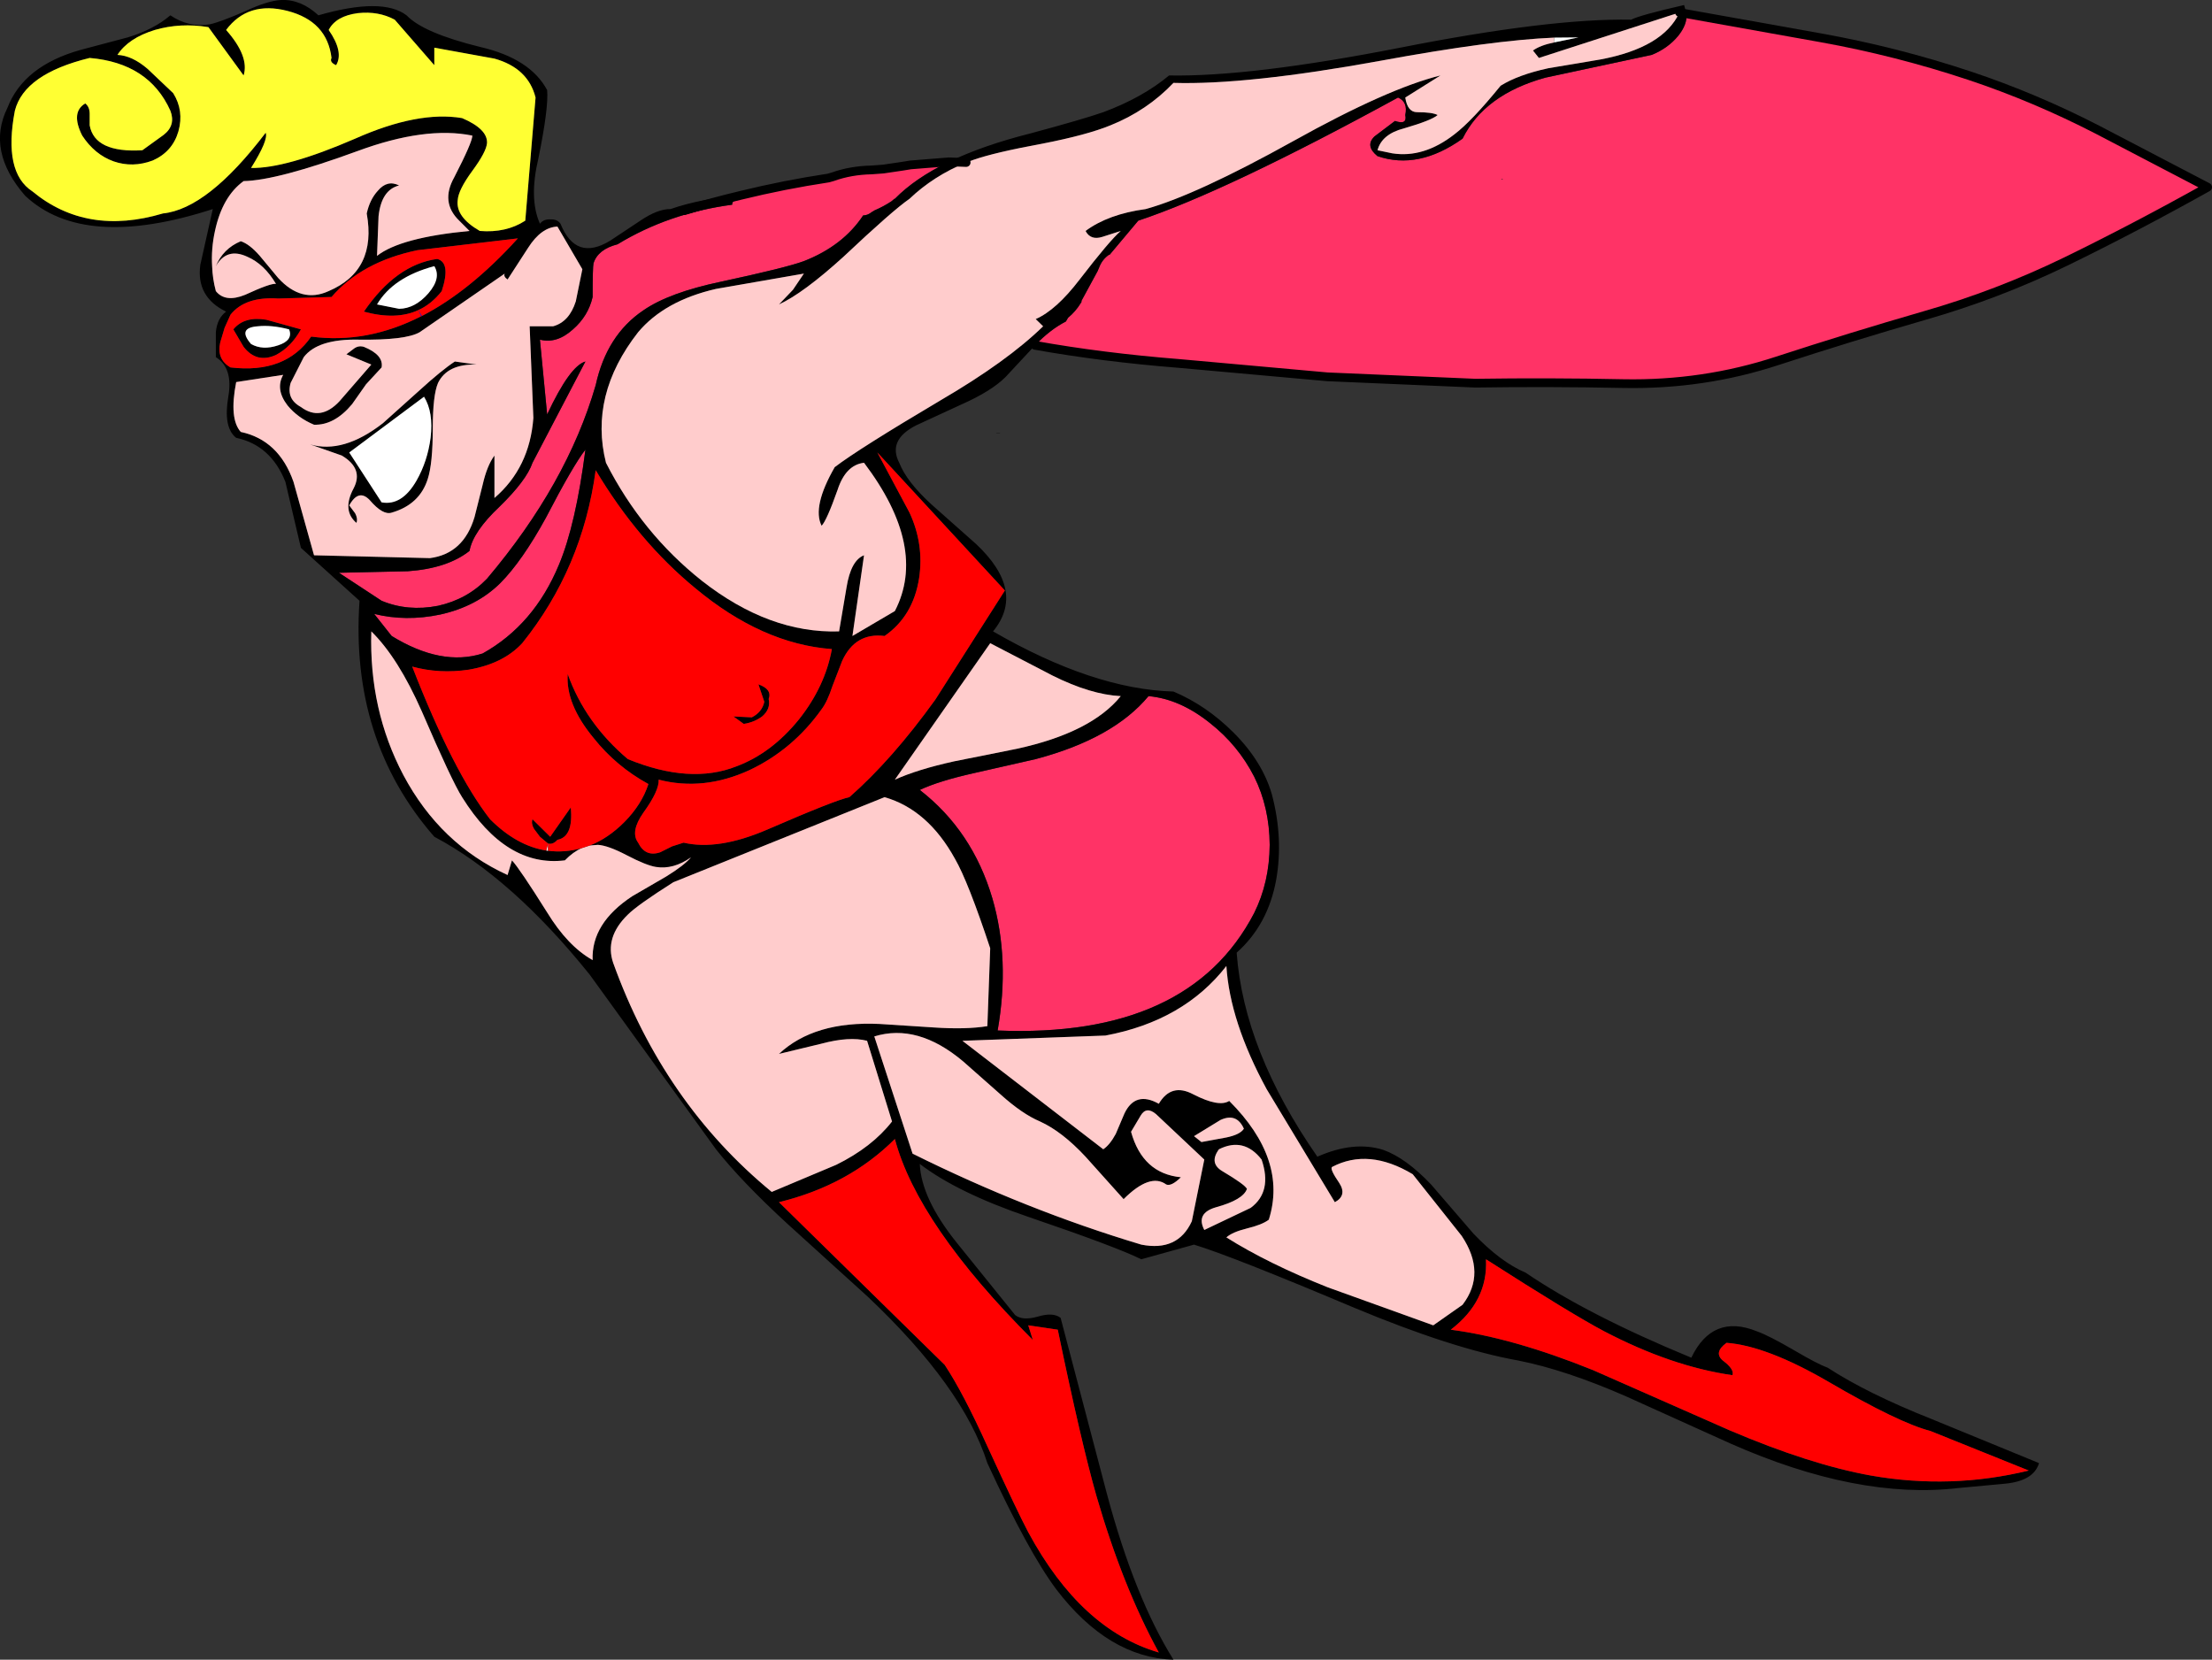<?xml version="1.0" encoding="UTF-8" standalone="no"?>
<svg xmlns:xlink="http://www.w3.org/1999/xlink" height="379.45px" width="505.75px" xmlns="http://www.w3.org/2000/svg">
  <rect width="100%" height="100%" fill="#333333" stroke="none"/>
  <g transform="matrix(1.0, 0.0, 0.0, 1.0, 252.35, 189.7)">
    <path d="M133.25 -186.55 L164.0 -181.05 Q181.25 -177.95 197.95 -172.4 212.95 -167.4 227.3 -160.0 L252.4 -146.9 Q235.85 -137.65 219.95 -129.9 204.4 -122.35 187.65 -117.55 170.85 -112.7 154.0 -107.2 137.1 -101.65 118.8 -102.0 101.9 -102.35 84.95 -102.1 L51.15 -103.55 17.25 -106.6 Q-0.35 -108.0 -15.7 -110.75 -12.25 -114.35 -8.65 -116.2 L-8.15 -117.05 Q-6.4 -118.5 -5.25 -120.4 L-5.0 -120.8 -5.15 -120.8 -1.35 -127.8 -1.3 -127.95 -1.1 -128.4 Q-0.4 -130.35 1.2 -131.45 L1.35 -131.45 7.9 -139.25 Q28.05 -145.95 67.3 -167.4 69.6 -166.4 68.95 -163.4 69.45 -161.05 66.6 -162.05 L61.9 -158.5 Q59.7 -156.35 62.6 -154.0 71.95 -150.8 82.05 -158.0 87.05 -168.1 101.0 -171.95 L125.3 -177.15 Q129.0 -178.65 131.35 -181.5 133.45 -184.1 133.25 -186.55 M-82.95 -145.05 Q-73.15 -147.45 -62.95 -149.0 L-61.9 -149.3 Q-57.85 -150.75 -53.1 -150.85 L-50.4 -151.05 -46.0 -151.7 -44.15 -152.0 -35.4 -152.7 Q-43.15 -148.95 -47.75 -144.25 L-47.85 -144.25 -48.5 -143.7 Q-50.3 -142.5 -52.4 -141.6 L-53.05 -141.2 Q-54.0 -140.45 -55.0 -140.45 -59.6 -133.5 -68.55 -130.0 -72.6 -128.5 -87.5 -125.3 -99.4 -122.8 -105.25 -118.75 -113.65 -113.1 -116.15 -101.65 -122.7 -79.05 -141.0 -57.4 -145.5 -52.7 -152.2 -51.2 -159.1 -49.85 -165.1 -52.35 L-174.85 -58.75 -159.1 -59.1 Q-150.05 -59.75 -145.0 -63.75 -144.2 -68.15 -138.15 -73.85 -131.95 -79.9 -130.6 -83.9 L-118.5 -107.05 Q-122.05 -106.05 -127.25 -94.95 L-128.9 -112.05 Q-125.05 -111.05 -121.35 -114.4 -117.85 -117.45 -116.85 -121.8 -116.85 -128.7 -116.65 -129.5 -115.65 -132.7 -111.15 -133.85 -99.5 -140.95 -84.95 -142.9 -85.0 -143.6 -84.2 -144.0 L-83.3 -144.25 -78.0 -145.35 -82.95 -145.05 M90.85 -148.65 L91.2 -148.65 91.2 -148.75 90.85 -148.65 M34.4 19.05 Q19.5 47.7 -24.25 45.9 -21.4 29.6 -25.45 15.7 -30.0 0.25 -42.05 -9.1 -37.7 -11.15 -29.65 -12.95 L-15.55 -16.15 Q2.2 -20.85 10.25 -30.55 17.45 -29.9 24.35 -24.35 30.7 -19.35 34.4 -12.15 37.9 -5.1 37.95 3.45 37.9 12.0 34.4 19.05 M-118.5 -86.9 Q-120.7 -69.8 -124.55 -60.6 -130.25 -46.85 -142.0 -40.3 -151.4 -37.3 -162.8 -44.3 L-166.8 -49.35 Q-159.6 -47.55 -151.7 -49.2 -143.35 -51.05 -137.95 -56.4 -132.95 -61.45 -127.55 -71.3 -121.35 -83.25 -118.5 -86.9 M-127.45 4.75 L-127.15 3.55 -127.45 4.75" fill="#ff3366" fill-rule="evenodd" stroke="none"/>
    <path d="M-15.7 -110.75 L-22.45 -103.5 Q-25.7 -100.25 -32.6 -97.2 L-42.9 -92.45 Q-49.45 -89.1 -46.75 -83.9 -45.05 -79.55 -39.35 -74.35 L-29.15 -65.3 Q-17.75 -54.55 -25.3 -45.35 -2.35 -32.1 15.95 -31.6 23.5 -28.4 29.7 -22.2 36.25 -15.65 38.45 -8.1 41.1 1.95 39.45 11.35 37.6 21.7 30.4 28.1 32.05 50.55 48.85 74.75 57.2 71.05 63.95 73.2 69.1 75.05 74.85 81.1 L84.55 92.35 Q90.75 98.85 96.45 101.25 110.7 110.95 134.35 120.7 139.2 110.6 149.3 114.65 152.1 115.65 157.85 119.0 163.2 122.15 165.55 123.0 174.6 128.9 189.35 134.75 L213.85 144.8 Q212.65 148.85 206.15 149.5 L195.4 150.5 Q172.4 153.2 143.25 140.3 L119.45 129.55 Q105.65 123.5 94.8 121.35 79.7 118.65 57.2 109.25 29.35 97.5 20.65 94.85 L8.6 98.2 Q2.85 95.35 -17.25 88.5 -33.5 82.95 -42.05 76.4 -41.7 84.3 -33.65 94.35 L-20.25 110.95 Q-18.55 112.3 -15.05 111.3 -11.55 110.25 -9.85 111.6 L0.7 151.7 Q7.05 175.5 15.95 189.75 1.05 189.25 -10.85 173.65 -17.25 165.1 -26.6 144.8 -32.15 127.35 -53.95 106.75 L-72.25 90.15 Q-82.8 80.45 -88.65 73.05 L-117.5 33.15 Q-135.3 11.0 -153.05 1.6 -172.35 -20.5 -170.15 -52.35 L-183.55 -64.45 -187.1 -79.55 Q-190.45 -87.95 -198.35 -89.6 -201.35 -91.95 -200.15 -99.0 -199.0 -105.55 -203.0 -108.05 L-203.0 -113.75 Q-202.7 -116.95 -200.65 -118.45 -207.55 -121.8 -206.55 -129.15 L-203.7 -141.9 Q-233.2 -132.35 -246.6 -144.95 -255.5 -155.2 -250.65 -165.05 -246.95 -174.65 -233.9 -178.3 L-223.15 -181.15 Q-217.1 -183.0 -213.4 -186.2 -209.25 -183.35 -204.35 -184.15 -201.85 -184.7 -196.15 -187.2 -191.1 -189.55 -188.1 -189.7 -183.55 -189.9 -179.55 -186.2 -164.95 -190.4 -159.4 -186.2 -155.55 -182.15 -142.5 -178.95 -131.1 -176.3 -127.25 -169.1 -126.9 -165.05 -129.25 -153.5 -131.45 -144.3 -128.9 -138.55 -128.1 -139.6 -126.55 -139.55 -124.9 -139.6 -124.2 -138.55 -120.7 -129.85 -112.8 -134.7 L-105.95 -139.25 Q-101.95 -141.95 -99.05 -141.9 -92.15 -144.3 -82.95 -145.05 L-78.0 -145.35 -83.3 -144.25 -84.2 -144.0 Q-85.0 -143.6 -84.95 -142.9 -99.5 -140.95 -111.15 -133.85 -115.65 -132.7 -116.65 -129.5 -116.85 -128.7 -116.85 -121.8 -117.85 -117.45 -121.35 -114.4 -125.05 -111.05 -128.9 -112.05 L-127.25 -94.95 Q-122.05 -106.05 -118.5 -107.05 L-130.6 -83.9 Q-131.95 -79.9 -138.15 -73.85 -144.2 -68.15 -145.0 -63.75 -150.05 -59.75 -159.1 -59.1 L-174.85 -58.75 -165.1 -52.35 Q-159.1 -49.85 -152.2 -51.2 -145.5 -52.7 -141.0 -57.4 -122.7 -79.05 -116.15 -101.65 -113.65 -113.1 -105.25 -118.75 -99.4 -122.8 -87.5 -125.3 -72.6 -128.5 -68.55 -130.0 -59.6 -133.5 -55.0 -140.45 -54.0 -140.45 -53.05 -141.2 L-52.4 -141.6 Q-50.3 -142.5 -48.5 -143.7 L-47.85 -144.25 -47.75 -144.25 Q-43.15 -148.95 -35.4 -152.7 -27.65 -156.45 -16.75 -159.2 -4.85 -162.4 -0.1 -164.05 8.9 -167.4 14.95 -172.45 33.55 -172.1 67.8 -178.8 102.0 -185.55 120.6 -185.2 122.45 -186.2 132.7 -188.55 L133.25 -186.55 131.65 -186.85 133.25 -186.55 Q133.45 -184.1 131.35 -181.5 129.0 -178.65 125.3 -177.15 L101.0 -171.95 Q87.05 -168.1 82.05 -158.0 71.95 -150.8 62.6 -154.0 59.7 -156.35 61.9 -158.5 L66.6 -162.05 Q69.45 -161.05 68.95 -163.4 69.6 -166.4 67.3 -167.4 28.05 -145.95 7.9 -139.25 L1.35 -131.45 1.2 -131.45 Q-0.4 -130.35 -1.1 -128.4 L-1.3 -127.95 -1.35 -127.8 -5.15 -120.8 -5.0 -120.8 -5.25 -120.4 Q-6.4 -118.5 -8.15 -117.05 L-8.65 -116.2 Q-12.25 -114.35 -15.7 -110.75 M-31.45 -152.55 Q-38.95 -149.45 -44.4 -144.25 -48.25 -141.6 -59.5 -131.0 -68.7 -122.65 -74.25 -120.1 L-71.05 -123.45 -68.55 -127.15 -88.65 -123.65 Q-100.4 -120.95 -106.45 -113.75 -117.7 -99.35 -113.8 -83.9 -105.6 -67.8 -91.85 -56.9 -76.45 -44.85 -60.5 -45.35 L-58.8 -55.4 Q-57.8 -61.6 -54.8 -62.75 L-57.45 -44.3 -47.75 -50.0 Q-40.2 -64.6 -54.8 -83.9 -59.0 -83.4 -60.85 -77.7 -63.35 -70.65 -64.5 -69.5 -66.7 -73.85 -61.5 -82.9 -56.0 -87.1 -37.35 -98.15 -22.1 -107.05 -13.85 -115.1 L-15.55 -116.75 Q-10.85 -118.8 -5.5 -125.8 1.35 -134.7 3.9 -136.9 L-0.3 -135.55 Q-3.0 -134.7 -4.15 -136.9 1.05 -140.75 9.6 -141.9 21.15 -145.1 43.45 -157.5 64.9 -169.45 77.0 -172.45 L68.95 -167.4 Q69.45 -164.05 71.65 -164.05 75.15 -164.05 76.35 -163.4 75.0 -162.2 68.65 -160.35 63.6 -159.05 62.6 -155.35 L65.95 -154.65 Q73.15 -153.5 80.2 -159.0 84.2 -162.05 90.75 -170.1 94.75 -172.6 101.65 -174.1 L113.55 -176.1 Q127.95 -178.8 131.65 -186.85 L99.5 -176.45 98.15 -178.15 Q99.8 -179.35 103.0 -180.0 L108.55 -181.15 103.0 -181.1 Q88.75 -180.5 63.25 -175.8 32.75 -170.25 15.95 -170.75 9.9 -164.4 1.55 -161.05 -3.8 -158.85 -14.05 -156.85 -24.95 -154.85 -29.8 -153.15 L-31.45 -152.55 -35.4 -152.7 -31.45 -152.55 M-95.85 -141.55 Q-89.5 -143.5 -82.95 -145.05 -89.5 -143.5 -95.85 -141.55 M90.85 -148.65 L91.2 -148.75 91.2 -148.65 90.85 -148.65 M34.4 19.05 Q37.9 12.0 37.95 3.45 37.9 -5.1 34.4 -12.15 30.7 -19.35 24.35 -24.35 17.45 -29.9 10.25 -30.55 2.2 -20.85 -15.55 -16.15 L-29.65 -12.95 Q-37.7 -11.15 -42.05 -9.1 -30.0 0.25 -25.45 15.7 -21.4 29.6 -24.25 45.9 19.5 47.7 34.4 19.05 M32.05 68.35 Q30.4 64.65 26.7 66.35 L20.65 70.05 22.35 71.4 28.05 70.35 Q31.2 69.7 32.05 68.35 M26.35 73.05 Q24.0 76.25 27.2 78.1 32.25 81.1 32.75 82.1 31.9 84.6 25.7 86.3 21.0 87.65 23.0 91.5 L33.6 86.45 Q38.6 82.75 36.1 75.4 32.05 70.2 26.35 73.05 M37.25 59.3 Q28.85 43.85 28.05 31.15 18.3 43.7 0.4 47.05 L-32.3 48.25 -0.1 73.05 Q1.4 72.05 2.75 69.55 L4.75 64.85 Q7.25 59.65 12.6 62.65 15.45 57.8 20.5 60.5 26.35 63.5 28.7 62.0 42.1 75.4 37.75 89.15 36.25 90.3 32.75 91.15 29.35 92.0 28.05 93.2 37.6 99.2 51.2 104.6 L75.35 113.3 82.05 108.6 Q87.55 101.4 81.85 92.85 L70.65 78.75 Q60.55 72.7 52.2 77.1 51.65 77.55 53.85 80.75 55.7 83.6 52.85 85.15 L37.25 59.3 M87.4 98.2 Q87.9 107.75 79.35 114.3 93.6 116.15 111.9 123.55 L143.1 137.3 Q161.5 145.15 175.45 147.65 193.7 150.85 211.5 146.5 L189.0 137.45 Q181.8 135.6 165.7 126.2 151.6 118.0 142.4 117.3 139.4 119.5 141.55 121.35 144.25 123.35 143.75 124.7 129.8 122.7 114.4 114.65 107.0 110.75 87.4 98.2 M-170.3 -112.05 Q-179.7 -112.25 -182.9 -108.05 L-185.9 -102.15 Q-186.95 -98.5 -183.55 -96.65 -179.05 -93.3 -174.7 -98.0 L-167.45 -106.35 -173.15 -108.7 -171.35 -110.05 Q-170.35 -110.75 -169.15 -110.4 -164.6 -108.55 -165.1 -105.7 L-168.65 -101.85 -171.85 -97.3 Q-175.9 -92.45 -180.55 -92.6 -184.25 -94.15 -186.6 -97.0 -189.45 -100.7 -187.6 -104.0 L-198.35 -102.35 Q-200.0 -93.95 -197.3 -90.95 -188.6 -89.1 -185.25 -79.55 L-180.55 -62.75 -154.05 -62.1 Q-146.35 -63.1 -143.85 -71.5 L-142.0 -78.85 Q-141.0 -83.25 -139.3 -85.55 L-139.3 -75.85 Q-131.25 -82.75 -130.4 -94.15 L-131.25 -115.1 -125.9 -115.1 Q-122.2 -116.1 -120.7 -120.8 L-119.2 -128.15 -124.9 -137.9 Q-128.6 -137.75 -131.6 -133.05 L-136.3 -125.8 Q-137.3 -126.5 -136.95 -127.15 L-156.4 -113.75 Q-159.6 -111.9 -170.3 -112.05 M-132.25 -139.25 L-129.9 -167.4 Q-131.6 -174.15 -139.3 -176.3 L-153.05 -178.8 -153.05 -174.8 -162.1 -185.2 Q-165.8 -187.2 -170.5 -186.7 -175.55 -186.05 -177.2 -182.85 -173.7 -177.8 -175.5 -174.8 -177.05 -175.45 -176.55 -176.45 -177.55 -184.85 -186.6 -187.2 -195.65 -189.55 -200.65 -182.85 -195.3 -176.8 -196.65 -172.45 L-204.7 -183.5 Q-211.1 -184.55 -216.95 -182.85 -223.0 -181.0 -225.5 -177.15 -222.15 -177.0 -218.6 -173.95 L-212.75 -168.4 Q-210.25 -164.4 -211.55 -159.7 -212.9 -155.0 -217.45 -153.0 -222.0 -151.3 -226.35 -152.8 -230.7 -154.35 -233.55 -158.7 -236.25 -164.05 -232.85 -166.05 -231.85 -165.25 -231.85 -163.7 L-231.85 -161.05 Q-230.7 -154.7 -219.8 -155.35 L-214.95 -158.85 Q-212.1 -161.05 -213.4 -164.4 -218.3 -175.3 -231.85 -176.45 -246.8 -172.8 -248.95 -164.4 -251.65 -150.3 -244.95 -145.95 -232.55 -135.7 -215.1 -140.9 -204.85 -141.95 -191.6 -159.35 -190.95 -157.7 -194.95 -151.3 -186.95 -151.15 -171.15 -158.0 -156.75 -164.4 -146.7 -162.7 -140.85 -160.2 -141.0 -157.0 -141.15 -155.0 -144.35 -150.65 -147.55 -146.3 -147.7 -143.95 -148.2 -140.1 -142.65 -136.9 -136.65 -136.4 -132.25 -139.25 M-118.5 -86.9 Q-121.35 -83.25 -127.55 -71.3 -132.95 -61.45 -137.95 -56.4 -143.35 -51.05 -151.7 -49.2 -159.6 -47.55 -166.8 -49.35 L-162.8 -44.3 Q-151.4 -37.3 -142.0 -40.3 -130.25 -46.85 -124.55 -60.6 -120.7 -69.8 -118.5 -86.9 M-51.75 -86.25 L-44.4 -72.5 Q-41.05 -65.3 -42.2 -57.55 -43.55 -48.85 -50.1 -44.3 -56.8 -45.15 -59.8 -38.6 L-62.0 -32.9 Q-63.2 -29.25 -64.5 -27.55 -71.05 -18.35 -80.95 -13.65 -91.5 -8.8 -101.75 -11.45 -101.6 -8.95 -105.25 -3.9 -108.3 0.45 -106.45 2.95 -104.8 6.3 -101.4 5.15 L-98.7 3.8 -96.05 2.95 Q-88.15 4.8 -76.9 -0.05 -61.35 -6.8 -58.15 -7.45 -48.4 -16.0 -38.5 -29.75 L-22.6 -54.7 -51.75 -86.25 M-23.7 -90.7 L-24.5 -90.7 -24.65 -90.75 -23.7 -90.75 -23.7 -90.7 M-148.5 -149.15 Q-144.35 -157.2 -144.35 -158.7 -155.1 -160.9 -170.65 -155.15 -188.95 -148.45 -196.65 -148.3 -201.5 -144.8 -203.2 -136.9 -204.1 -132.8 -203.85 -128.8 -203.75 -125.95 -203.0 -123.15 -200.85 -120.45 -196.3 -122.3 -190.45 -125.0 -189.25 -124.8 -191.95 -129.35 -195.8 -131.0 -200.5 -133.2 -203.0 -128.85 -201.35 -132.85 -197.3 -134.55 -195.3 -133.9 -192.95 -131.2 L-188.75 -126.15 Q-183.4 -120.3 -177.2 -123.15 -166.15 -127.85 -168.5 -140.9 -167.8 -144.1 -165.95 -146.1 -163.8 -148.65 -161.1 -147.3 -165.15 -146.3 -165.8 -140.25 L-166.15 -131.2 Q-160.8 -135.4 -145.0 -136.9 L-147.35 -139.25 Q-151.7 -143.45 -148.5 -149.15 M-166.15 -120.1 L-161.1 -119.1 Q-157.45 -119.15 -154.4 -122.65 -151.4 -126.15 -153.05 -128.85 -162.45 -126.35 -166.15 -120.1 M-156.7 -118.8 Q-161.8 -116.45 -169.15 -118.45 -161.8 -129.2 -152.4 -130.5 -149.2 -129.7 -151.35 -123.15 -153.65 -120.2 -156.7 -118.8 M-155.9 -117.45 Q-144.85 -123.15 -133.95 -135.2 L-156.9 -132.5 Q-169.65 -129.85 -176.55 -121.8 L-188.75 -121.45 Q-196.3 -121.95 -199.65 -117.75 L-201.0 -114.75 -202.0 -111.4 Q-202.85 -107.55 -199.65 -105.7 -187.1 -104.2 -181.2 -112.75 -168.5 -111.05 -156.05 -117.4 L-156.0 -117.4 -155.9 -117.45 M-189.25 -108.55 Q-193.65 -106.55 -196.65 -110.4 L-199.0 -114.4 Q-196.5 -117.45 -191.45 -116.6 L-183.55 -114.4 Q-185.75 -110.4 -189.25 -108.55 M-188.75 -110.75 Q-185.25 -111.9 -186.25 -114.4 -190.3 -115.45 -193.45 -115.1 -198.15 -114.75 -194.95 -111.05 -192.3 -109.55 -188.75 -110.75 M-143.35 -106.35 Q-150.05 -106.55 -152.2 -102.15 -153.4 -99.35 -153.4 -91.8 -153.4 -83.75 -154.55 -80.2 -156.4 -74.35 -162.8 -72.5 -164.8 -71.85 -167.8 -75.35 -170.35 -78.05 -172.5 -74.15 L-171.15 -72.35 Q-170.5 -71.15 -170.85 -70.15 -174.2 -73.0 -171.5 -78.05 -169.15 -82.55 -174.2 -85.55 L-181.45 -88.1 Q-173.85 -85.9 -164.8 -92.95 L-156.55 -100.35 Q-151.4 -105.05 -148.35 -107.05 L-143.35 -106.35 M-172.5 -86.25 L-165.1 -74.85 Q-160.45 -74.0 -157.1 -79.85 -154.6 -84.25 -153.9 -89.6 -153.2 -95.45 -155.4 -99.0 L-172.5 -86.25 M-117.5 3.6 Q-113.35 2.0 -109.6 -1.75 -105.6 -5.8 -104.1 -10.45 -111.5 -14.5 -116.65 -21.0 -123.05 -28.75 -122.55 -35.6 -118.55 -24.4 -108.8 -16.15 -94.55 -10.3 -83.95 -14.5 -75.95 -17.5 -69.7 -25.2 -63.7 -32.75 -62.15 -41.3 -78.1 -42.5 -93.35 -55.2 -106.45 -65.95 -116.15 -82.2 -119.2 -59.75 -132.95 -42.65 -137.3 -37.95 -145.15 -36.6 -151.9 -35.6 -158.1 -37.3 -148.7 -13.15 -140.3 -2.4 -134.2 3.7 -127.45 4.75 L-127.2 4.8 -127.05 4.8 Q-123.3 5.3 -119.35 4.2 -121.3 5.05 -123.2 7.0 -136.65 8.65 -146.7 -7.45 -149.05 -11.15 -155.9 -27.05 -161.3 -39.3 -167.45 -45.35 -168.0 -27.4 -160.1 -12.45 -151.7 3.3 -136.3 10.35 L-135.3 7.0 Q-133.6 8.8 -127.25 18.9 -122.55 26.6 -116.85 29.8 -117.2 21.4 -107.8 15.2 L-100.05 10.7 Q-95.9 8.15 -94.35 6.3 -98.4 9.15 -102.4 8.5 -104.6 8.15 -109.1 5.8 -113.3 3.6 -115.65 3.45 L-117.5 3.6 M-127.05 3.15 L-128.9 1.6 -130.25 -0.2 Q-130.95 -1.4 -130.6 -2.4 L-126.55 1.6 -121.85 -5.1 Q-121.2 1.6 -124.9 2.3 -125.9 3.45 -127.05 3.15 M-34.0 6.65 Q-40.2 -4.6 -50.1 -7.45 L-98.4 12.0 Q-106.6 17.2 -108.8 19.4 -114.15 24.6 -112.15 30.45 -100.6 62.5 -75.9 82.8 L-61.15 76.6 Q-52.95 72.55 -48.4 66.7 L-54.1 48.25 Q-58.15 47.2 -64.5 48.9 L-74.25 51.25 Q-66.2 43.7 -51.25 44.4 L-38.85 45.2 Q-31.5 45.7 -26.6 44.9 L-25.95 27.1 Q-31.0 11.85 -34.0 6.65 M3.9 -30.55 Q-3.0 -30.9 -11.7 -35.25 L-25.95 -42.65 -47.75 -11.45 Q-42.55 -13.8 -34.15 -15.65 L-19.9 -18.5 Q-2.85 -22.2 3.9 -30.55 M-80.45 -25.7 Q-78.1 -26.9 -77.6 -29.25 L-78.95 -33.25 Q-75.75 -32.1 -76.6 -29.9 -76.1 -27.6 -78.1 -25.9 -79.95 -24.55 -82.3 -24.2 L-84.65 -25.9 -80.45 -25.7 M8.45 65.35 L6.25 69.05 Q8.9 78.6 17.65 79.45 15.45 81.6 14.3 81.1 10.6 78.4 4.55 84.45 L-4.15 74.75 Q-9.5 69.0 -14.55 66.7 -18.6 65.0 -23.6 60.5 L-32.15 52.95 Q-42.55 44.2 -52.45 47.25 L-43.7 74.05 Q-17.75 86.95 8.6 94.85 16.95 96.5 20.15 89.5 L23.0 75.4 11.95 65.0 Q9.75 63.15 8.45 65.35 M-17.25 113.3 L-16.2 116.65 Q-42.55 90.3 -47.75 70.7 -58.3 81.25 -74.25 85.15 L-36.35 122.35 Q-32.15 128.7 -26.6 140.95 -19.6 156.2 -17.25 160.6 -5.2 182.9 12.6 188.1 4.4 173.15 -1.65 152.35 -5.15 140.1 -10.5 114.3 L-17.25 113.3" fill="#000000" fill-rule="evenodd" stroke="none"/>
    <path d="M131.65 -186.85 Q127.95 -178.8 113.55 -176.1 L101.65 -174.1 Q94.75 -172.6 90.75 -170.1 84.2 -162.05 80.2 -159.0 73.15 -153.5 65.95 -154.65 L62.6 -155.35 Q63.6 -159.05 68.65 -160.35 75.0 -162.2 76.35 -163.4 75.15 -164.05 71.65 -164.05 69.45 -164.05 68.95 -167.4 L77.0 -172.45 Q64.9 -169.45 43.45 -157.5 21.15 -145.1 9.6 -141.9 1.05 -140.75 -4.15 -136.9 -3.0 -134.7 -0.3 -135.55 L3.9 -136.9 Q1.35 -134.7 -5.5 -125.8 -10.85 -118.8 -15.55 -116.75 L-13.85 -115.1 Q-22.1 -107.05 -37.35 -98.15 -56.0 -87.1 -61.5 -82.9 -66.7 -73.85 -64.5 -69.5 -63.35 -70.65 -60.85 -77.7 -59.0 -83.4 -54.8 -83.9 -40.2 -64.6 -47.75 -50.0 L-57.45 -44.3 -54.8 -62.75 Q-57.8 -61.6 -58.8 -55.4 L-60.5 -45.35 Q-76.45 -44.85 -91.85 -56.9 -105.6 -67.8 -113.8 -83.9 -117.7 -99.35 -106.45 -113.75 -100.4 -120.95 -88.65 -123.65 L-68.55 -127.15 -71.05 -123.45 -74.25 -120.1 Q-68.7 -122.65 -59.5 -131.0 -48.25 -141.6 -44.4 -144.25 -38.95 -149.45 -31.45 -152.55 L-29.8 -153.15 Q-24.95 -154.85 -14.05 -156.85 -3.8 -158.85 1.55 -161.05 9.9 -164.4 15.95 -170.75 32.75 -170.25 63.25 -175.8 88.75 -180.5 103.0 -181.1 L103.0 -180.0 Q99.8 -179.35 98.15 -178.15 L99.5 -176.45 131.65 -186.85 M37.25 59.3 L52.85 85.15 Q55.7 83.6 53.85 80.75 51.65 77.55 52.2 77.1 60.55 72.7 70.65 78.75 L81.85 92.85 Q87.55 101.4 82.05 108.6 L75.35 113.3 51.2 104.6 Q37.6 99.2 28.05 93.2 29.35 92.0 32.75 91.15 36.25 90.3 37.75 89.15 42.1 75.4 28.7 62.0 26.35 63.5 20.5 60.5 15.45 57.8 12.6 62.65 7.25 59.65 4.75 64.85 L2.75 69.55 Q1.4 72.05 -0.1 73.05 L-32.3 48.25 0.4 47.05 Q18.3 43.7 28.05 31.15 28.85 43.85 37.25 59.3 M26.35 73.05 Q32.05 70.2 36.1 75.4 38.6 82.75 33.6 86.45 L23.0 91.5 Q21.0 87.65 25.7 86.3 31.9 84.6 32.75 82.1 32.25 81.1 27.2 78.1 24.0 76.25 26.35 73.05 M32.05 68.35 Q31.2 69.7 28.05 70.35 L22.35 71.4 20.65 70.05 26.7 66.35 Q30.4 64.65 32.05 68.35 M-170.3 -112.05 Q-159.6 -111.9 -156.4 -113.75 L-136.95 -127.15 Q-137.3 -126.5 -136.3 -125.8 L-131.6 -133.05 Q-128.6 -137.75 -124.9 -137.9 L-119.2 -128.15 -120.7 -120.8 Q-122.2 -116.1 -125.9 -115.1 L-131.25 -115.1 -130.4 -94.15 Q-131.25 -82.75 -139.3 -75.85 L-139.3 -85.55 Q-141.0 -83.25 -142.0 -78.85 L-143.85 -71.5 Q-146.35 -63.1 -154.05 -62.1 L-180.55 -62.75 -185.25 -79.55 Q-188.6 -89.1 -197.3 -90.95 -200.0 -93.95 -198.35 -102.35 L-187.6 -104.0 Q-189.45 -100.7 -186.6 -97.0 -184.25 -94.15 -180.55 -92.6 -175.9 -92.45 -171.85 -97.3 L-168.65 -101.85 -165.1 -105.7 Q-164.6 -108.55 -169.15 -110.4 -170.35 -110.75 -171.35 -110.05 L-173.15 -108.7 -167.45 -106.35 -174.7 -98.0 Q-179.05 -93.3 -183.55 -96.65 -186.95 -98.5 -185.9 -102.15 L-182.9 -108.05 Q-179.7 -112.25 -170.3 -112.05 L-170.3 -110.9 -170.3 -112.05 M-148.5 -149.15 Q-151.7 -143.45 -147.35 -139.25 L-145.0 -136.9 Q-160.8 -135.4 -166.15 -131.2 L-165.8 -140.25 Q-165.15 -146.3 -161.1 -147.3 -163.8 -148.65 -165.95 -146.1 -167.8 -144.1 -168.5 -140.9 -166.15 -127.85 -177.2 -123.15 -183.4 -120.3 -188.75 -126.15 L-192.95 -131.2 Q-195.3 -133.9 -197.3 -134.55 -201.35 -132.85 -203.0 -128.85 -200.5 -133.2 -195.8 -131.0 -191.95 -129.35 -189.25 -124.8 -190.45 -125.0 -196.3 -122.3 -200.85 -120.45 -203.0 -123.15 -203.75 -125.95 -203.85 -128.8 -204.1 -132.8 -203.2 -136.9 -201.5 -144.8 -196.65 -148.3 -188.95 -148.45 -170.65 -155.15 -155.1 -160.9 -144.35 -158.7 -144.35 -157.2 -148.5 -149.15 M-143.35 -106.35 L-148.35 -107.05 Q-151.4 -105.05 -156.55 -100.35 L-164.8 -92.95 Q-173.85 -85.9 -181.45 -88.1 L-174.2 -85.55 Q-169.15 -82.55 -171.5 -78.05 -174.2 -73.0 -170.85 -70.15 -170.5 -71.15 -171.15 -72.35 L-172.5 -74.15 Q-170.35 -78.05 -167.8 -75.35 -164.8 -71.85 -162.8 -72.5 -156.4 -74.35 -154.55 -80.2 -153.4 -83.75 -153.4 -91.8 -153.4 -99.35 -152.2 -102.15 -150.05 -106.55 -143.35 -106.35 M-117.5 3.6 L-115.65 3.45 Q-113.3 3.6 -109.1 5.8 -104.6 8.15 -102.4 8.5 -98.4 9.15 -94.35 6.3 -95.9 8.15 -100.05 10.7 L-107.8 15.2 Q-117.2 21.4 -116.85 29.8 -122.55 26.6 -127.25 18.9 -133.6 8.8 -135.3 7.0 L-136.3 10.35 Q-151.7 3.3 -160.1 -12.45 -168.0 -27.4 -167.45 -45.35 -161.3 -39.3 -155.9 -27.05 -149.05 -11.15 -146.7 -7.45 -136.65 8.65 -123.2 7.0 -121.3 5.05 -119.35 4.2 L-117.5 3.6 M3.9 -30.55 Q-2.85 -22.2 -19.9 -18.5 L-34.15 -15.65 Q-42.55 -13.8 -47.75 -11.45 L-25.95 -42.65 -11.7 -35.25 Q-3.0 -30.9 3.9 -30.55 M-34.0 6.65 Q-31.0 11.85 -25.95 27.1 L-26.6 44.9 Q-31.5 45.7 -38.85 45.2 L-51.25 44.4 Q-66.2 43.7 -74.25 51.25 L-64.5 48.9 Q-58.15 47.2 -54.1 48.25 L-48.4 66.7 Q-52.95 72.55 -61.15 76.6 L-75.9 82.8 Q-100.6 62.5 -112.15 30.45 -114.15 24.6 -108.8 19.4 -106.6 17.2 -98.4 12.0 L-50.1 -7.45 Q-40.2 -4.6 -34.0 6.65 M8.45 65.35 Q9.75 63.15 11.95 65.0 L23.0 75.4 20.15 89.5 Q16.95 96.5 8.6 94.85 -17.75 86.95 -43.7 74.05 L-52.45 47.25 Q-42.55 44.2 -32.15 52.95 L-23.6 60.5 Q-18.6 65.0 -14.55 66.7 -9.5 69.0 -4.15 74.75 L4.55 84.45 Q10.6 78.4 14.3 81.1 15.45 81.6 17.65 79.45 8.9 78.6 6.25 69.05 L8.45 65.35" fill="#ffcccc" fill-rule="evenodd" stroke="none"/>
    <path d="M103.0 -180.0 L103.0 -181.1 108.55 -181.15 103.0 -180.0 M-170.3 -112.05 L-170.3 -110.9 -170.3 -112.05 M-166.15 -120.1 Q-162.45 -126.35 -153.05 -128.85 -151.4 -126.15 -154.4 -122.65 -157.45 -119.15 -161.1 -119.1 L-166.15 -120.1 M-188.75 -110.75 Q-192.3 -109.55 -194.95 -111.05 -198.15 -114.75 -193.45 -115.1 -190.3 -115.45 -186.25 -114.4 -185.25 -111.9 -188.75 -110.75 M-172.5 -86.25 L-155.4 -99.0 Q-153.2 -95.45 -153.9 -89.6 -154.6 -84.25 -157.1 -79.85 -160.45 -74.0 -165.1 -74.85 L-172.5 -86.25 M-127.05 4.8 L-127.2 4.8 -127.45 4.75 -127.15 3.55 -127.05 3.15 -127.05 4.8" fill="#ffffff" fill-rule="evenodd" stroke="none"/>
    <path d="M87.4 98.2 Q107.0 110.75 114.4 114.65 129.8 122.7 143.75 124.7 144.25 123.35 141.55 121.35 139.4 119.5 142.4 117.3 151.6 118.0 165.7 126.2 181.8 135.6 189.0 137.45 L211.5 146.5 Q193.7 150.85 175.45 147.65 161.5 145.15 143.1 137.3 L111.9 123.55 Q93.6 116.15 79.35 114.3 87.9 107.75 87.4 98.2 M-51.75 -86.25 L-22.6 -54.7 -38.5 -29.75 Q-48.4 -16.0 -58.15 -7.45 -61.35 -6.8 -76.9 -0.05 -88.15 4.8 -96.05 2.95 L-98.7 3.8 -101.4 5.15 Q-104.8 6.3 -106.45 2.95 -108.3 0.45 -105.25 -3.9 -101.6 -8.95 -101.75 -11.45 -91.5 -8.8 -80.95 -13.65 -71.05 -18.35 -64.5 -27.55 -63.2 -29.25 -62.0 -32.9 L-59.8 -38.6 Q-56.8 -45.15 -50.1 -44.3 -43.55 -48.85 -42.2 -57.55 -41.05 -65.3 -44.4 -72.5 L-51.75 -86.25 M-156.7 -118.8 Q-153.65 -120.2 -151.35 -123.15 -149.2 -129.7 -152.4 -130.5 -161.8 -129.2 -169.15 -118.45 -161.8 -116.45 -156.7 -118.8 L-156.05 -117.4 Q-168.5 -111.05 -181.2 -112.75 -187.1 -104.2 -199.65 -105.7 -202.85 -107.55 -202.0 -111.4 L-201.0 -114.75 -199.65 -117.75 Q-196.3 -121.95 -188.75 -121.45 L-176.55 -121.8 Q-169.65 -129.85 -156.9 -132.5 L-133.95 -135.2 Q-144.85 -123.15 -155.9 -117.45 L-156.7 -118.8 M-189.25 -108.55 Q-185.75 -110.4 -183.55 -114.4 L-191.45 -116.6 Q-196.5 -117.45 -199.0 -114.4 L-196.65 -110.4 Q-193.65 -106.55 -189.25 -108.55 M-127.45 4.75 Q-134.2 3.7 -140.3 -2.4 -148.7 -13.15 -158.1 -37.3 -151.9 -35.6 -145.15 -36.6 -137.3 -37.95 -132.95 -42.65 -119.2 -59.75 -116.15 -82.2 -106.45 -65.95 -93.35 -55.2 -78.1 -42.5 -62.15 -41.3 -63.7 -32.75 -69.7 -25.2 -75.95 -17.5 -83.95 -14.5 -94.55 -10.3 -108.8 -16.15 -118.55 -24.4 -122.55 -35.6 -123.05 -28.75 -116.65 -21.0 -111.5 -14.5 -104.1 -10.45 -105.6 -5.8 -109.6 -1.75 -113.35 2.0 -117.5 3.6 L-119.35 4.2 Q-123.3 5.3 -127.05 4.8 L-127.05 3.15 -127.15 3.55 -127.45 4.75 M-127.05 3.15 Q-125.9 3.45 -124.9 2.3 -121.2 1.6 -121.85 -5.1 L-126.55 1.6 -130.6 -2.4 Q-130.95 -1.4 -130.25 -0.2 L-128.9 1.6 -127.05 3.15 M-80.45 -25.7 L-84.65 -25.9 -82.3 -24.2 Q-79.95 -24.55 -78.1 -25.9 -76.1 -27.6 -76.6 -29.9 -75.75 -32.1 -78.95 -33.25 L-77.6 -29.25 Q-78.1 -26.9 -80.45 -25.7 M-17.25 113.3 L-10.5 114.3 Q-5.15 140.1 -1.65 152.35 4.4 173.15 12.6 188.1 -5.2 182.9 -17.25 160.6 -19.6 156.2 -26.6 140.95 -32.15 128.7 -36.35 122.35 L-74.25 85.15 Q-58.3 81.25 -47.75 70.7 -42.55 90.3 -16.2 116.65 L-17.25 113.3" fill="#ff0000" fill-rule="evenodd" stroke="none"/>
    <path d="M-132.25 -139.25 Q-136.65 -136.4 -142.65 -136.9 -148.2 -140.1 -147.7 -143.95 -147.55 -146.3 -144.35 -150.65 -141.15 -155.0 -141.0 -157.0 -140.85 -160.2 -146.7 -162.7 -156.75 -164.4 -171.15 -158.0 -186.95 -151.15 -194.95 -151.3 -190.95 -157.7 -191.6 -159.35 -204.85 -141.95 -215.1 -140.9 -232.55 -135.7 -244.95 -145.95 -251.65 -150.3 -248.95 -164.4 -246.8 -172.8 -231.85 -176.45 -218.3 -175.3 -213.4 -164.4 -212.1 -161.05 -214.95 -158.85 L-219.8 -155.35 Q-230.7 -154.7 -231.85 -161.05 L-231.85 -163.7 Q-231.85 -165.25 -232.85 -166.05 -236.25 -164.05 -233.55 -158.7 -230.7 -154.35 -226.35 -152.8 -222.0 -151.3 -217.45 -153.0 -212.9 -155.0 -211.55 -159.7 -210.25 -164.4 -212.75 -168.4 L-218.6 -173.95 Q-222.15 -177.0 -225.5 -177.15 -223.0 -181.0 -216.95 -182.85 -211.1 -184.55 -204.7 -183.5 L-196.65 -172.45 Q-195.3 -176.8 -200.65 -182.85 -195.65 -189.55 -186.6 -187.2 -177.55 -184.85 -176.55 -176.45 -177.05 -175.45 -175.5 -174.8 -173.7 -177.8 -177.2 -182.85 -175.55 -186.05 -170.5 -186.7 -165.8 -187.2 -162.1 -185.2 L-153.05 -174.8 -153.05 -178.8 -139.3 -176.3 Q-131.6 -174.15 -129.9 -167.4 L-132.25 -139.25" fill="#ffff33" fill-rule="evenodd" stroke="none"/>
    <path d="M-156.7 -118.8 L-155.9 -117.45 -156.0 -117.4 -156.05 -117.4 -156.7 -118.8" fill="#3300ff" fill-rule="evenodd" stroke="none"/>
    <path d="M133.25 -186.55 L164.0 -181.05 Q181.25 -177.95 197.95 -172.4 212.95 -167.4 227.3 -160.0 L252.4 -146.9 Q235.85 -137.65 219.95 -129.9 204.4 -122.35 187.65 -117.55 170.85 -112.7 154.0 -107.2 137.1 -101.65 118.8 -102.0 101.9 -102.35 84.95 -102.1 L51.15 -103.55 17.25 -106.6 Q-0.35 -108.0 -15.7 -110.75 M-82.95 -145.05 Q-73.15 -147.45 -62.95 -149.0 L-61.9 -149.3 Q-57.85 -150.75 -53.1 -150.85 L-50.4 -151.05 -46.0 -151.7 -44.15 -152.0 -35.4 -152.7 -31.45 -152.55 M133.25 -186.55 L131.65 -186.85 M-82.95 -145.05 Q-89.5 -143.5 -95.85 -141.55" fill="none" stroke="#000000" stroke-linecap="round" stroke-linejoin="round" stroke-width="2.0"/>
  </g>
</svg>
